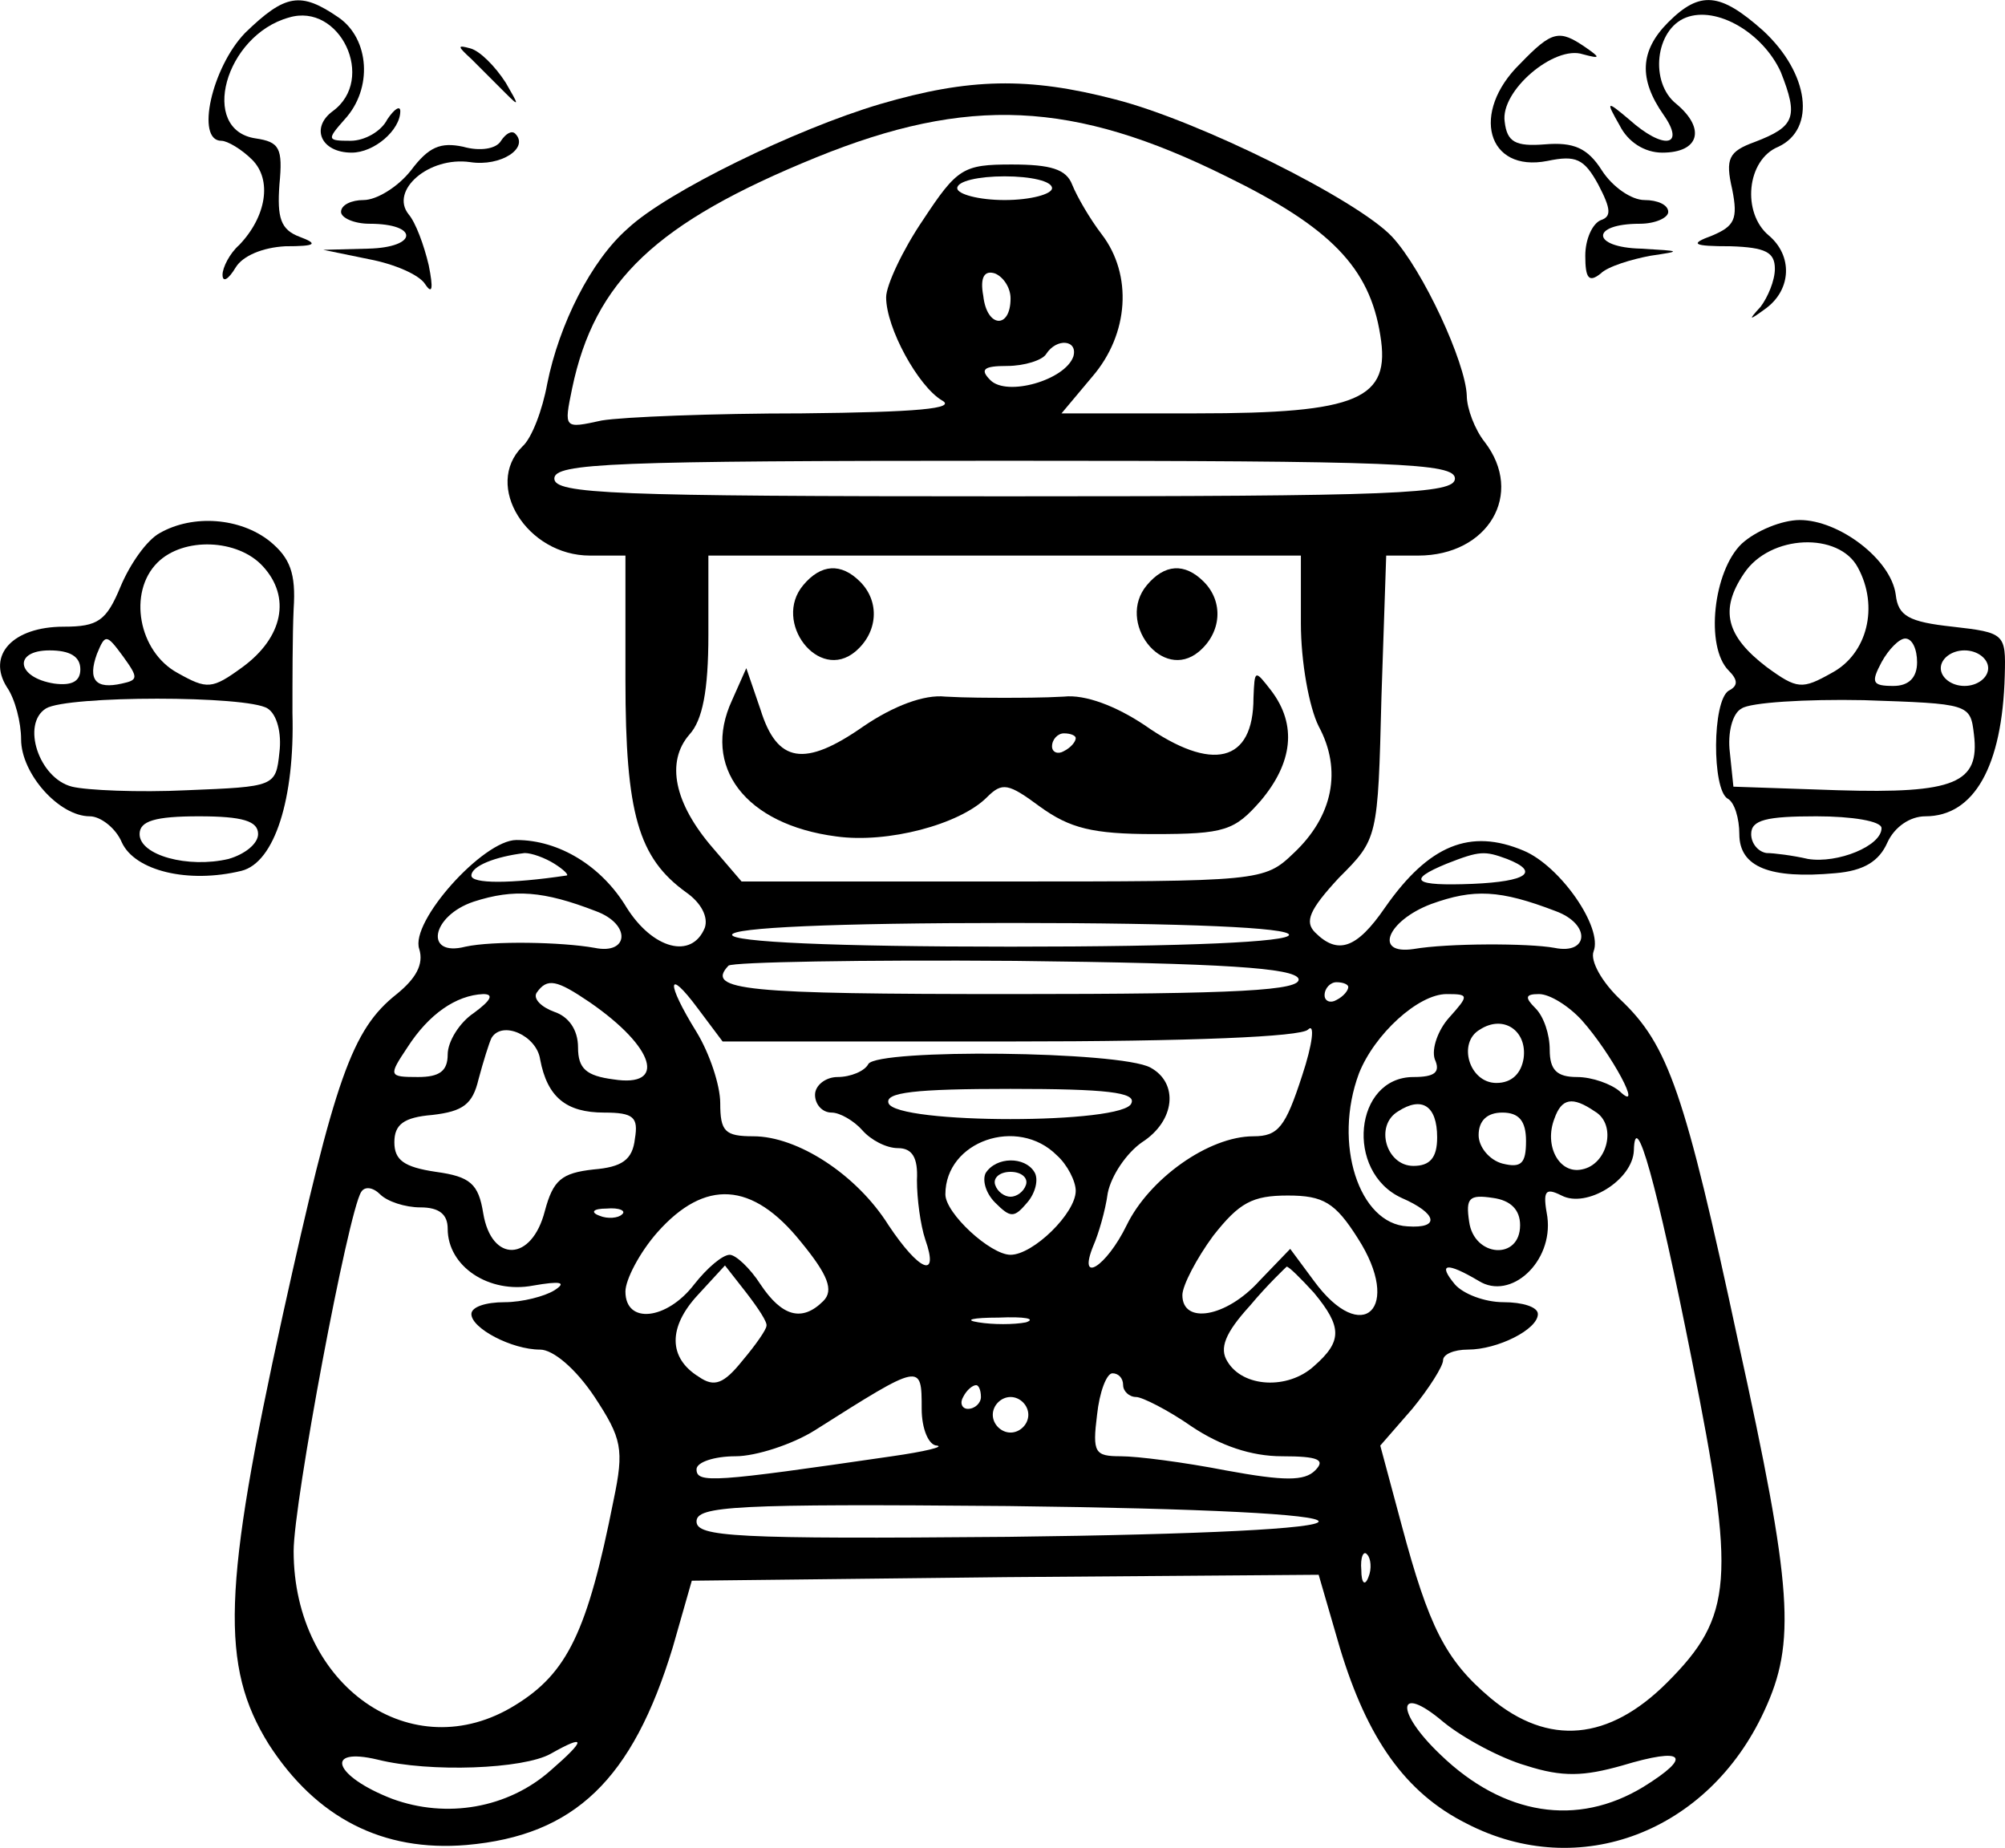 <svg xmlns="http://www.w3.org/2000/svg" version="1.0" preserveAspectRatio="xMidYMid meet" viewBox="5.22 11.12 169.2 155.92">

<g transform="translate(0,180) scale(0.1,-0.1)" fill="#000000" stroke="none">
<path d="M259 1661 c-28 -29 -42 -91 -20 -91 5 0 17 -7 26 -16 17 -17 12 -48 -11 -72 -8 -7 -14 -19 -14 -25 0 -7 5 -4 11 6 6 10 23 17 42 18 26 0 28 2 12 8 -16 6 -19 16 -17 44 3 31 0 36 -20 39 -48 7 -26 87 28 102 43 13 74 -52 37 -79 -19 -14 -10 -35 16 -35 19 0 41 19 41 35 0 5 -5 2 -11 -7 -5 -10 -19 -18 -31 -18 -20 0 -20 1 -5 18 24 26 21 68 -5 86 -32 22 -45 20 -79 -13z"/>
<path d="M1460 1670 c-24 -24 -25 -48 -4 -78 19 -27 0 -30 -29 -4 -19 16 -20 16 -8 -5 7 -14 21 -23 36 -23 31 0 37 20 12 41 -23 18 -18 63 8 73 26 10 65 -13 80 -46 15 -38 12 -46 -22 -59 -22 -8 -25 -14 -19 -40 5 -25 2 -31 -17 -39 -19 -7 -17 -9 16 -9 29 -1 37 -5 37 -19 0 -10 -6 -24 -12 -32 -11 -12 -10 -12 5 -1 21 16 22 44 2 61 -23 19 -19 64 8 75 32 15 26 62 -13 98 -36 32 -53 34 -80 7z"/>
<path d="M1335 1635 c-42 -41 -28 -92 23 -82 24 5 31 2 43 -20 11 -21 11 -27 2 -30 -7 -3 -13 -16 -13 -30 0 -19 3 -23 13 -15 6 6 26 12 42 15 27 4 26 4 -8 6 -42 1 -43 21 -1 21 13 0 24 5 24 10 0 6 -9 10 -20 10 -11 0 -27 11 -36 25 -12 19 -24 24 -48 22 -25 -2 -32 2 -34 19 -4 26 42 65 66 57 15 -4 15 -3 2 6 -22 15 -28 14 -55 -14z"/>
<path d="M450 1639 c8 -8 21 -21 29 -29 12 -12 11 -10 0 9 -9 14 -22 27 -30 29 -11 3 -11 2 1 -9z"/>
<path d="M795 1601 c-71 -21 -180 -74 -213 -105 -31 -27 -58 -81 -68 -131 -4 -22 -13 -46 -21 -53 -33 -33 4 -92 57 -92 l30 0 0 -105 c0 -113 11 -150 51 -179 13 -9 19 -21 16 -30 -11 -27 -44 -18 -66 17 -21 35 -57 57 -93 57 -28 0 -90 -69 -82 -92 4 -13 -3 -25 -19 -38 -38 -30 -52 -71 -96 -270 -51 -232 -53 -297 -12 -363 40 -62 96 -91 167 -85 91 8 140 55 174 167 l16 56 265 3 264 2 18 -62 c23 -76 55 -122 107 -148 95 -49 204 -7 251 95 27 58 24 103 -22 312 -45 210 -59 250 -99 288 -16 15 -26 33 -23 41 8 20 -28 72 -59 85 -45 19 -80 5 -117 -48 -24 -35 -40 -40 -59 -21 -9 9 -5 19 20 46 33 33 33 33 36 153 l4 119 27 0 c59 0 90 52 56 96 -8 10 -15 28 -15 39 -1 28 -37 106 -63 134 -29 31 -163 98 -234 116 -73 19 -123 18 -198 -4z m292 -61 c88 -43 121 -77 130 -134 9 -54 -18 -66 -155 -66 l-114 0 26 31 c31 36 34 86 8 120 -10 13 -21 32 -25 42 -5 13 -18 17 -51 17 -41 0 -46 -3 -75 -47 -17 -25 -31 -55 -31 -65 0 -26 27 -75 47 -87 13 -7 -21 -10 -118 -11 -75 0 -151 -3 -169 -6 -32 -7 -32 -7 -25 27 19 91 71 140 206 195 128 52 217 48 346 -16z m-147 -10 c0 -5 -18 -10 -40 -10 -22 0 -40 5 -40 10 0 6 18 10 40 10 22 0 40 -4 40 -10z m-35 -93 c0 -26 -20 -25 -23 2 -3 16 1 22 10 19 7 -3 13 -12 13 -21z m53 -49 c-7 -20 -56 -34 -70 -20 -9 9 -6 12 14 12 15 0 30 5 33 10 9 14 27 12 23 -2z m322 -103 c0 -13 -49 -15 -380 -15 -331 0 -380 2 -380 15 0 13 49 15 380 15 331 0 380 -2 380 -15z m-130 -122 c0 -33 7 -71 15 -87 20 -37 12 -76 -21 -107 -25 -24 -28 -24 -246 -24 l-220 0 -24 28 c-33 38 -40 73 -20 96 11 12 16 37 16 84 l0 67 250 0 250 0 0 -57z m-630 -203 c8 -5 13 -10 10 -10 -47 -7 -80 -7 -80 0 0 8 20 16 45 19 6 0 17 -4 25 -9z m804 4 c28 -11 17 -19 -29 -21 -50 -2 -56 3 -22 17 28 11 32 11 51 4z m-769 -44 c30 -11 28 -37 -1 -31 -28 5 -86 6 -109 1 -35 -9 -29 26 7 38 34 11 59 9 103 -8z m810 0 c30 -11 28 -37 -1 -31 -22 4 -90 4 -119 -1 -34 -5 -22 24 15 38 36 13 58 12 105 -6z m-225 -20 c0 -6 -85 -10 -235 -10 -150 0 -235 4 -235 10 0 6 85 10 235 10 150 0 235 -4 235 -10z m8 -37 c3 -10 -50 -13 -242 -13 -225 0 -259 3 -239 24 4 3 112 5 242 4 177 -2 235 -6 239 -15z m-598 -20 c55 -38 65 -72 20 -65 -23 3 -30 9 -30 27 0 15 -8 26 -20 30 -11 4 -18 11 -15 16 9 13 17 11 45 -8z m354 -33 c154 0 246 4 252 10 6 6 4 -12 -5 -39 -14 -43 -20 -51 -41 -51 -38 0 -88 -36 -107 -75 -17 -35 -42 -51 -28 -17 4 9 10 29 12 44 3 15 16 34 29 43 28 18 31 50 7 63 -26 14 -230 16 -238 3 -3 -6 -15 -11 -26 -11 -10 0 -19 -7 -19 -15 0 -8 6 -15 14 -15 7 0 19 -7 26 -15 7 -8 20 -15 30 -15 12 0 17 -8 16 -27 0 -16 3 -38 7 -50 12 -34 -5 -27 -31 12 -27 43 -77 75 -114 75 -24 0 -28 4 -28 28 0 15 -9 42 -20 60 -26 42 -25 55 1 20 l21 -28 242 0z m286 46 c0 -3 -4 -8 -10 -11 -5 -3 -10 -1 -10 4 0 6 5 11 10 11 6 0 10 -2 10 -4z m-738 -22 c-12 -8 -22 -24 -22 -35 0 -14 -7 -19 -25 -19 -25 0 -25 1 -9 25 18 28 41 44 64 45 9 0 7 -5 -8 -16z m823 -4 c-9 -10 -15 -26 -12 -35 5 -11 0 -15 -18 -15 -50 0 -58 -80 -10 -102 30 -13 33 -26 5 -24 -41 2 -63 70 -41 129 13 33 50 67 74 67 19 0 19 -1 2 -20z m112 -2 c25 -28 53 -80 32 -60 -7 6 -23 12 -36 12 -17 0 -23 6 -23 23 0 13 -5 28 -12 35 -9 9 -9 12 3 12 9 0 25 -10 36 -22z m-49 -32 c-2 -13 -10 -21 -23 -21 -23 0 -33 34 -14 45 20 13 40 -1 37 -24z m-830 -1 c6 -32 22 -45 54 -45 25 0 29 -4 26 -22 -2 -18 -11 -24 -35 -26 -27 -3 -34 -9 -41 -35 -11 -43 -45 -44 -52 -2 -4 25 -11 31 -40 35 -27 4 -35 10 -35 25 0 15 8 21 32 23 26 3 34 9 39 30 4 15 9 31 11 35 9 15 38 2 41 -18z m499 -37 c-5 -18 -199 -18 -205 0 -3 9 22 12 103 12 81 0 106 -3 102 -12z m258 -29 c0 -17 -6 -24 -20 -24 -23 0 -33 34 -13 46 20 13 33 5 33 -22z m133 22 c19 -11 11 -45 -11 -49 -19 -4 -32 20 -23 43 6 17 15 19 34 6z m-58 -25 c0 -19 -4 -23 -20 -19 -11 3 -20 14 -20 24 0 12 7 19 20 19 14 0 20 -7 20 -24z m-396 -12 c9 -8 16 -22 16 -30 0 -19 -36 -54 -55 -54 -17 0 -55 35 -55 51 0 45 61 66 94 33z m536 -173 c37 -185 35 -216 -21 -272 -49 -49 -100 -54 -149 -13 -38 32 -52 60 -75 146 l-18 67 27 31 c14 17 26 36 26 41 0 5 9 9 21 9 25 0 59 17 59 30 0 6 -13 10 -29 10 -16 0 -34 7 -41 15 -15 18 -7 19 20 3 27 -17 63 16 58 54 -4 22 -2 25 12 18 21 -11 60 13 61 38 1 37 19 -26 49 -177z m-1073 129 c16 0 23 -6 23 -18 0 -32 35 -55 72 -48 23 4 29 3 18 -4 -8 -5 -27 -10 -42 -10 -16 0 -28 -4 -28 -10 0 -12 34 -30 58 -30 11 0 30 -16 46 -40 23 -35 25 -44 16 -87 -22 -111 -39 -146 -83 -173 -87 -54 -187 16 -187 130 0 41 46 286 57 303 3 5 10 4 16 -2 6 -6 21 -11 34 -11z m321 -29 c23 -28 28 -41 19 -50 -18 -18 -35 -13 -53 14 -9 14 -21 25 -26 25 -6 0 -19 -11 -30 -25 -23 -30 -58 -34 -58 -6 0 10 12 33 27 50 40 45 80 43 121 -8z m470 3 c38 -59 4 -92 -37 -36 l-20 27 -26 -27 c-28 -31 -65 -37 -65 -12 0 8 12 31 26 50 22 28 33 34 63 34 30 0 40 -6 59 -36z m137 11 c0 -30 -39 -27 -43 3 -3 20 0 23 20 20 15 -2 23 -10 23 -23z m-758 9 c-3 -3 -12 -4 -19 -1 -8 3 -5 6 6 6 11 1 17 -2 13 -5z m122 -94 c0 -3 -9 -16 -20 -29 -16 -20 -24 -23 -37 -14 -26 16 -26 42 -1 69 l23 25 18 -23 c10 -13 18 -25 17 -28z m462 28 c24 -29 24 -41 0 -62 -22 -20 -60 -18 -73 4 -7 11 -2 24 19 47 15 18 30 32 31 33 2 0 12 -10 23 -22z m-243 -25 c-10 -2 -28 -2 -40 0 -13 2 -5 4 17 4 22 1 32 -1 23 -4z m-88 -73 c0 -17 6 -31 13 -31 6 -1 -10 -5 -38 -9 -151 -22 -165 -23 -165 -11 0 6 15 11 33 11 17 0 48 10 67 22 90 57 90 57 90 18z m170 20 c0 -5 5 -10 11 -10 5 0 27 -11 47 -25 24 -16 50 -25 76 -25 31 0 37 -3 28 -12 -9 -9 -26 -9 -75 0 -36 7 -75 12 -89 12 -22 0 -24 3 -20 35 2 19 8 35 13 35 5 0 9 -4 9 -10z m-120 -10 c0 -5 -5 -10 -11 -10 -5 0 -7 5 -4 10 3 6 8 10 11 10 2 0 4 -4 4 -10z m40 -15 c0 -8 -7 -15 -15 -15 -8 0 -15 7 -15 15 0 8 7 15 15 15 8 0 15 -7 15 -15z m245 -90 c0 -6 -96 -11 -262 -13 -231 -2 -263 0 -263 13 0 13 32 15 263 13 166 -2 262 -7 262 -13z m42 -47 c-3 -8 -6 -5 -6 6 -1 11 2 17 5 13 3 -3 4 -12 1 -19z m133 -159 c31 -10 49 -9 81 0 53 16 60 8 18 -18 -56 -34 -118 -24 -171 27 -39 37 -37 61 2 28 17 -14 49 -31 70 -37z m-823 -4 c-36 -32 -88 -41 -134 -24 -49 19 -58 44 -12 33 44 -11 123 -8 146 5 30 17 30 12 0 -14z"/>
<path d="M730 1195 c-26 -31 13 -82 44 -56 19 16 21 42 4 59 -16 16 -33 15 -48 -3z"/>
<path d="M1020 1195 c-26 -31 13 -82 44 -56 19 16 21 42 4 59 -16 16 -33 15 -48 -3z"/>
<path d="M670 1098 c-26 -56 11 -105 88 -115 43 -6 104 10 127 33 13 13 18 12 45 -8 25 -18 44 -23 96 -23 60 0 68 3 90 28 27 32 31 64 9 93 -14 18 -14 18 -15 -6 0 -55 -35 -63 -92 -23 -24 16 -50 26 -68 24 -17 -1 -39 -1 -50 -1 -11 0 -33 0 -50 1 -18 2 -44 -8 -69 -25 -50 -35 -73 -31 -87 14 l-12 35 -12 -27z m290 -32 c0 -3 -4 -8 -10 -11 -5 -3 -10 -1 -10 4 0 6 5 11 10 11 6 0 10 -2 10 -4z"/>
<path d="M884 699 c-3 -6 0 -17 8 -25 13 -13 16 -13 27 0 7 8 10 20 6 26 -8 13 -32 13 -41 -1z m34 -10 c-2 -6 -8 -10 -13 -10 -5 0 -11 4 -13 10 -2 6 4 11 13 11 9 0 15 -5 13 -11z"/>
<path d="M475 1570 c-4 -7 -18 -9 -32 -5 -19 4 -29 0 -44 -20 -11 -14 -29 -25 -40 -25 -10 0 -19 -4 -19 -10 0 -5 11 -10 24 -10 42 0 41 -20 -1 -21 l-38 -1 39 -8 c21 -4 42 -13 47 -21 6 -9 7 -4 3 16 -4 17 -11 36 -17 43 -16 20 17 49 52 44 26 -4 50 12 38 24 -3 3 -8 0 -12 -6z"/>
<path d="M187 1239 c-11 -6 -25 -26 -33 -45 -12 -29 -19 -34 -48 -34 -43 0 -65 -24 -48 -51 7 -10 12 -30 12 -44 0 -29 32 -65 58 -65 9 0 22 -10 27 -22 11 -24 56 -35 101 -24 28 7 45 61 43 133 0 27 0 66 1 88 2 30 -3 43 -20 57 -25 20 -65 23 -93 7z m87 -28 c24 -26 17 -60 -17 -85 -26 -19 -30 -19 -55 -5 -33 18 -42 68 -17 93 22 22 68 20 89 -3z m-119 -99 c-22 -5 -29 3 -21 25 7 17 8 17 22 -2 13 -18 13 -20 -1 -23z m-35 12 c0 -10 -7 -14 -22 -12 -32 5 -35 28 -4 28 17 0 26 -5 26 -16z m158 -33 c8 -5 12 -21 10 -37 -3 -29 -4 -29 -78 -32 -41 -2 -85 0 -97 3 -28 7 -43 53 -22 66 18 11 170 11 187 0z m-8 -106 c0 -8 -11 -17 -25 -21 -34 -8 -75 3 -75 21 0 11 13 15 50 15 37 0 50 -4 50 -15z"/>
<path d="M1522 1230 c-24 -23 -31 -87 -11 -107 8 -8 8 -13 0 -17 -14 -9 -14 -83 -1 -91 6 -3 10 -17 10 -30 0 -28 26 -38 81 -33 24 2 37 10 44 26 6 13 19 22 32 22 41 0 65 42 67 119 1 35 0 36 -44 41 -37 4 -46 9 -48 27 -4 30 -48 63 -81 63 -15 0 -37 -9 -49 -20z m98 -20 c18 -33 8 -73 -22 -89 -25 -14 -29 -14 -55 5 -34 26 -40 48 -19 79 22 33 80 35 96 5z m50 -80 c0 -13 -7 -20 -20 -20 -18 0 -19 3 -10 20 6 11 15 20 20 20 6 0 10 -9 10 -20z m60 -5 c0 -8 -9 -15 -20 -15 -11 0 -20 7 -20 15 0 8 9 15 20 15 11 0 20 -7 20 -15z m-12 -56 c5 -41 -16 -50 -115 -47 l-88 3 -3 29 c-2 16 2 33 10 37 7 5 54 8 103 7 89 -3 90 -3 93 -29z m-78 -79 c0 -15 -37 -30 -62 -26 -13 3 -29 5 -35 5 -7 1 -13 8 -13 16 0 12 13 15 55 15 30 0 55 -4 55 -10z"/>
</g>
</svg>
